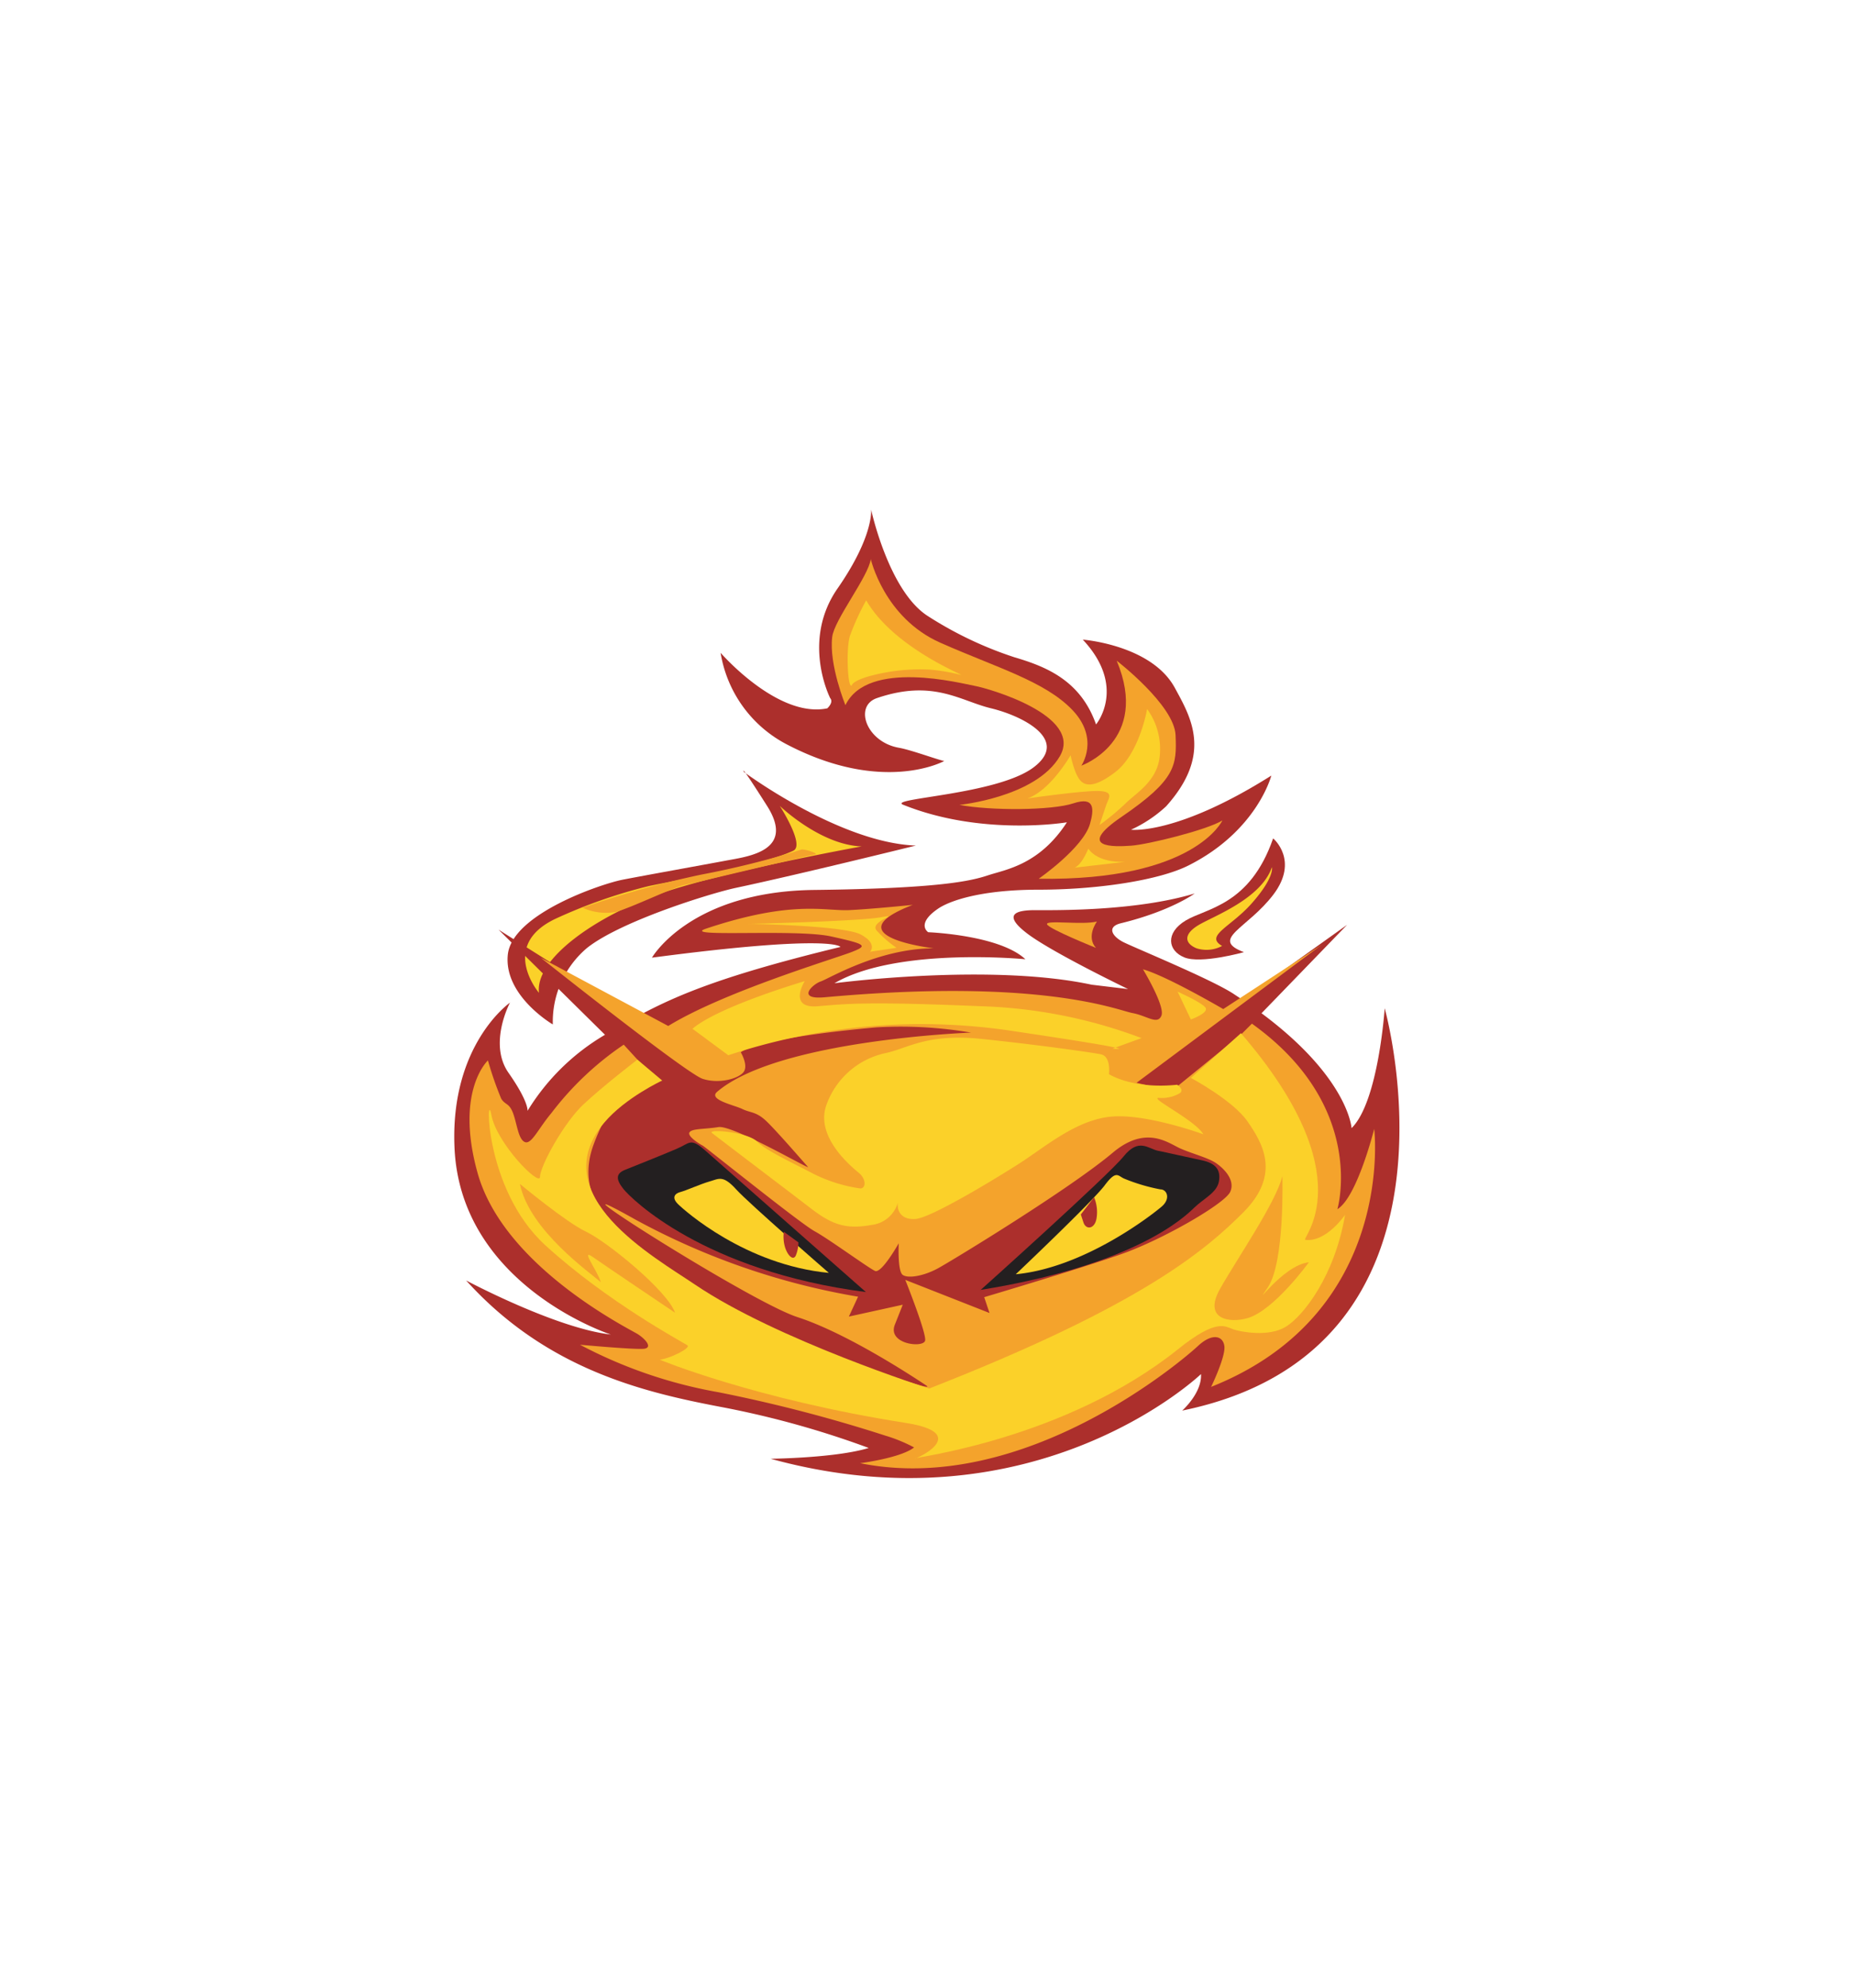 <svg id="Layer_1" data-name="Layer 1" xmlns="http://www.w3.org/2000/svg" viewBox="0 0 280 300"><defs><style>.cls-1{fill:#ac2f2c;}.cls-1,.cls-2,.cls-3,.cls-4{fill-rule:evenodd;}.cls-2{fill:#fbd129;}.cls-3{fill:#f4a32c;}.cls-4{fill:#231f20;}</style></defs><title>Flame Logo</title><path class="cls-1" d="M112.32,116.49s14.43,10.72,26,11.13c0,0-17.52,4.33-27.21,6.39-3.71.79-17.34,5-22.46,9.07a14.58,14.58,0,0,0-5.16,11.54s-7.42-4.32-6.8-10.51S90.88,133.39,94,132.78s12.36-2.27,15.66-2.89,10.51-1.44,6.19-8.25-3.51-5.15-3.51-5.15Z"/><path class="cls-2" d="M117.74,121.61s6.11,5.91,12.39,6.14c0,0-20.7,3.73-30.35,7.1s-19,9.82-18.38,15c0,0-6.07-7.09,2.45-11.16A77.63,77.63,0,0,1,98,133.73c4.78-1,17.5-3.26,21.82-5.34,1.77-.86-2.07-6.78-2.07-6.78Z"/><path class="cls-3" d="M88,137a8.38,8.38,0,0,0,5,.64c2.35-.64,8.77-3.75,10.37-4.07s18.94-4.49,19.69-4.6-1.5-.84-2-.75A134.32,134.32,0,0,1,105.93,132,144.59,144.59,0,0,0,88,137Z"/><path class="cls-1" d="M96.15,153.46c6.21-3.37,13.39-6.32,30.78-10.54,0,0-1-2-28.47,1.62,0,0,5.74-10,24.5-10.22s23.61-1.33,26.26-2.21,7.72-1.55,11.91-8c0,0-12.76,2.16-24.71-2.64-2.59-1,14.18-1.48,19.7-5.67s-1.83-7.79-6.46-8.9-8.73-4.43-17.21-1.54c-3.53,1.19-1.62,6.63,3.31,7.5,1.79.31,5.73,1.77,6.84,2,0,0-9.13,5.06-23.62-2.43a19,19,0,0,1-10.15-13.9s8.61,9.93,16.11,8.38c0,0,1-.89.44-1.54,0,0-4.41-8.61,1.11-16.55s5.07-11.92,5.07-11.92,2.65,12.36,8.61,16.11a56.69,56.69,0,0,0,13,6.18c4.7,1.39,10,3.43,12.36,10.15,0,0,4.71-5.63-2-12.8,0,0,10.37.78,13.9,7.28,2.41,4.43,5.76,10-1.32,17.88a19.93,19.93,0,0,1-5.3,3.53s6.84.88,21.19-8.17c0,0-2.13,8.35-12.52,13.57-4.43,2.23-13.74,3.65-22.57,3.65s-13.51,1.69-15.23,2.86c-3.41,2.33-1.5,3.56-1.5,3.56s10.74.4,14.68,4.08c0,0-19.36-1.9-28.84,3.62,0,0,23.39-3.09,38.84.22l5.51.66s-11.47-5.52-15.23-8.38-1.76-3.53,1.11-3.53,15.2.2,24.18-2.52c0,0-3.58,2.65-11.16,4.5-2.17.53-1.32,2,.44,2.87S183,147.83,186.29,150l1.33.88,15.83-11.3-12.93,13.35c13.15,9.77,13.6,17.34,13.6,17.34,4.07-4,5-18.09,5-18.09s14.53,51.51-30.58,60.72c0,0,3-2.64,2.84-5.51,0,0-24.88,23.8-65,12.78,0,0,9.85-.1,14.82-1.63a139.24,139.24,0,0,0-21.74-6.08c-11.69-2.21-26.7-5.52-39.06-19.2,0,0,13.48,7.19,21.85,8.16,0,0-22.72-7.35-23.61-28.24-.67-15.56,8.38-21.85,8.38-21.85s-3.31,6.18-.22,10.59,2.87,5.74,2.87,5.74a33.67,33.67,0,0,1,11.7-11.48L75.29,140.31l20.86,13.15Z"/><path class="cls-4" d="M148.06,194.73s19.31-17.3,21.62-20.18,3.74-1.16,5.19-.87,4.53,1,6.63,1.44,2.88,1.44,2.59,3.17-2.31,2.6-3.75,4-8.93,8.65-32.28,12.4Z"/><path class="cls-4" d="M130.76,195s-21.91-19.31-24.22-21.33-2.3-1.15-4.32-.29-6.34,2.6-7.79,3.17S93,178,94.15,179.45s12.1,12.39,36.61,15.56Z"/><path class="cls-1" d="M192.31,126.57s3.92,3.29,0,8.45-9.67,6.71-4.45,8.69c0,0-6.48,1.82-9,.79s-2.88-3.71.21-5.57,9.69-2.27,13.19-12.36Z"/><path class="cls-2" d="M192.09,130.89s.46,1.5-3.08,5.49c-3.16,3.56-7.12,4.85-4.44,6.39a5,5,0,0,1-3.86.36c-1.82-.75-2-2.12.27-3.49s9.44-3.94,11.11-8.75Z"/><path class="cls-3" d="M131.5,84.35S133.5,93.23,142,97s15.78,5.8,19.95,10.15,1.36,8.41,1.36,8.41,10.42-3.69,5.34-15.84c0,0,8.71,6.71,8.89,11.24s.11,6.69-8.16,12.33c-7,4.77-1.09,4.53,1.45,4.35s11.42-2.36,13.78-3.81c0,0-4.16,9.16-27.74,8.8,0,0,6.72-4.66,7.75-8.3.62-2.21.74-4.16-2.52-3.08s-12.48,1.13-17.2.23c0,0,11.52-1.15,15.15-7.32s-10.8-10.27-12.79-10.63-16.22-4.1-19.58,2.9c0,0-2.5-6.09-2-10.27.28-2.61,5.49-9.13,5.85-11.85Z"/><path class="cls-2" d="M130.82,90.6A38.41,38.41,0,0,0,128.35,96c-.56,1.91-.34,7,.11,7.41s-.67-.34,2.81-1.35a29.26,29.26,0,0,1,9.09-1,28.16,28.16,0,0,1,4.71.79c1,.22-10-3.93-14.25-11.23Z"/><path class="cls-2" d="M161.68,114s-3,5.27-6.51,6.51c0,0,8.64-1.24,10.89-1.12s1.34,1.12,1,2.13-1,3-1,3a37.49,37.49,0,0,0,3.93-3.26c1.57-1.57,4.82-3.36,5.16-7.18a10.24,10.24,0,0,0-1.91-7.07s-1.13,6.73-4.83,9.54c-2.8,2.13-4.37,2.25-5.27,1.23s-1.46-3.81-1.46-3.81Z"/><path class="cls-2" d="M162.13,131s1,0,2.24-2.92c0,0,1.13,2.13,5.5,2l-7.74.9Z"/><path class="cls-3" d="M165.53,143.07s-7.11-2.85-7.4-3.56,5.41.14,7.54-.43c0,0-1.7,2.28-.14,4Z"/><path class="cls-3" d="M96.38,160.05l-2.18-2.38A46.22,46.22,0,0,0,83.27,168c-2,2.38-3,4.77-4,4.37s-1.19-2.78-1.79-4.37-1.19-1.19-1.79-2.19a51.41,51.41,0,0,1-2-5.76s-5,4.57-1.59,16.89c3.91,14.27,23,23.64,24.23,24.43s2.19,2,1,2.19-9.74-.6-9.74-.6a71,71,0,0,0,20.86,7.16,224.25,224.25,0,0,1,25.23,6.55,23.64,23.64,0,0,1,4.37,1.79c-2,1.59-8.14,2.38-8.14,2.38,24.83,5,48.87-15.69,51-17.68s3.78-1.59,4,0-2,6.16-2,6.16c28-11.12,24.63-38.94,24.63-38.94s-2.58,10.33-5.56,12.12c0,0,4.57-15.49-12.91-28l-1.59,1.59L177,164.62l-5.36-1.19,28-20.86-14.9,9.73s-8.54-5-12.12-6c0,0,3.38,5.57,2.78,7s-2.18,0-4.37-.4-13.69-5.37-46.49-2.38c-4.37.39-1.78-2-.59-2.39s8.74-5,17.08-5c0,0-15.49-1.79-3.18-6.56,0,0-5.76.6-9.53.79s-8.54-1.58-21.66,2.79c-4.17,1.39,13.51,0,18.88,1.19s5.56,1.39,3,2.38-19.27,6-27.62,11.13L81.68,144.56s22,17.48,24.44,18.27,5.36,0,6.16-1-.4-3-.4-3,2-2.1,20.46-3.77a63.21,63.21,0,0,1,14.31.79s-29.17,1.07-38.35,8.94c-1.39,1.19,2.59,2,3.78,2.58s2,.4,3.38,1.59,6,6.56,6.55,7.15-11.32-6.35-13.51-6-4,.2-4.37.8,1.59,1.79,2,2,14.7,11.72,16.88,12.91,8.15,5.56,9.14,6,3.58-4.17,3.58-4.17-.2,4.17.59,4.76,3.18.2,5.37-1,19.94-12,26.42-17.48c5-4.17,8.35-1.39,10.13-.6s4.17,1.39,5.37,2.19,3,2.58,2.18,4.37-10.13,7.15-16.29,9.34-20.86,6.55-20.86,6.55l.8,2.39-12.72-5s3.18,7.94,3,9.14-5.76.59-4.57-2.39l1.19-3-8.14,1.79,1.39-3A107.77,107.77,0,0,1,96,184.09c-16.69-9.34,17.08,12.32,24.43,14.7s17.09,8.74,19.47,10.33-23.64-7.55-32.18-13.11-22.25-11.92-18.08-23.24,9.93-9.54,9.93-9.54l-3.18-3.18Z"/><path class="cls-2" d="M100,163.09s-5.57,2.58-8.75,6.36c-9.21,10.94,7.55,20.26,13.71,24.43,12.32,8.34,35.37,15.69,35.37,15.69,32-12.51,41.71-20.85,47.47-26.62s2.79-10.53.6-13.7-8.54-6.56-8.54-6.56l7.55-6.75c18.87,21.85,8.94,31.09,9.73,31.19,3.18.39,6-3.78,6-3.78-1.59,9.34-6.36,15.3-8.94,16.89s-6.75.79-7.94.4-2.39-1.79-8.35,3c-17,13.6-39.73,16.29-39.73,16.48s8.74-3.77-1.39-5.36c-22.81-3.58-37.15-9.54-37.15-9.54,1.59-.19,4.77-1.78,4.17-2.18s-12.12-6.56-21.46-15.1-8.94-24-8.14-19.67,7.35,10.93,7.35,9.34,3.58-8.14,6.56-10.93,8.14-6.75,8.14-6.75l3.78,3.18Z"/><path class="cls-3" d="M78.53,178.7s7,5.81,10,7.21,12.21,8.81,13.42,12.22c0,0-10.42-7-12.42-8.41s.8,2.2,1.2,3.8c-1.57-1.41-10.75-7.79-12.21-14.82Z"/><path class="cls-3" d="M193.67,177.5s.4,13-2.21,16.82,2.21-3.4,6.21-3.8c0,0-5.2,7.2-9.21,8.41-2.75.82-6.81.2-4.2-4.41s8.41-13,9.41-17Z"/><path class="cls-2" d="M113,139.45s16.62-.4,20-1-1.8.6-.6,2a17,17,0,0,0,3,2.6l-4,.6s1.2-1.2-1.4-2.6-17-1.61-17-1.61Z"/><path class="cls-2" d="M177.85,149.67s3.6,1.6,4.2,2.4-2.2,1.8-2.2,1.8l-2-4.2Z"/><path class="cls-2" d="M121.58,148.07s-13,3.8-17,7.2l5.41,4A92.59,92.59,0,0,1,152,155.47c23,3.41,16,2.81,16,2.81l4.4-1.6a75.08,75.08,0,0,0-24.23-4.81c-17-.71-20-.4-24.63,0s-2-3.8-2-3.8Z"/><path class="cls-2" d="M153.41,192.32s11.62-11,13.42-13.41,2-1.4,3-1a27.72,27.72,0,0,0,5.41,1.6c1,0,1.6,1.4.2,2.6s-11.61,9.21-22,10.21Z"/><path class="cls-2" d="M125.18,192.12s-12-10.41-14-12.61-2.6-1.6-4-1.2-3.61,1.4-4.41,1.6-1.4.8-.4,1.8,10.21,9.21,22.83,10.41Z"/><path class="cls-1" d="M163.23,183.3l2-2.6a5.79,5.79,0,0,1,.4,3c-.2,1.81-1.6,2-2,.81l-.4-1.21Z"/><path class="cls-1" d="M118.38,185.91a5.59,5.59,0,0,0,.2,2.4c.4,1.2,1.2,2,1.6,1.2a5.35,5.35,0,0,0,.4-2l-2.2-1.6Z"/><path class="cls-2" d="M177.83,163.75s1.07.71.36,1.24a5.37,5.37,0,0,1-3.2.71c-1.42,0,5.51,3.37,6.75,5.5,0,0-8.7-3.19-14-2.66s-9.95,4.61-13.85,7.1-13.31,8.17-15.62,8.34-2.84-1.42-2.67-2.48a4.67,4.67,0,0,1-3.9,3.37c-3.91.71-6,0-9.23-2.48s-14-10.65-14.91-11.36,5.32-.18,6.74,1.24,5.68,3.37,8.35,4.79a23,23,0,0,0,7.27,2.31c.89,0,.89-1.42-.17-2.31s-6.57-5.32-5-10.12a12.19,12.19,0,0,1,9-8c3.37-.71,6.21-3,14.56-2.13s16.33,2,17.93,2.31,1.24,3,1.24,3,3.55,2.31,10.29,1.6Z"/></svg>